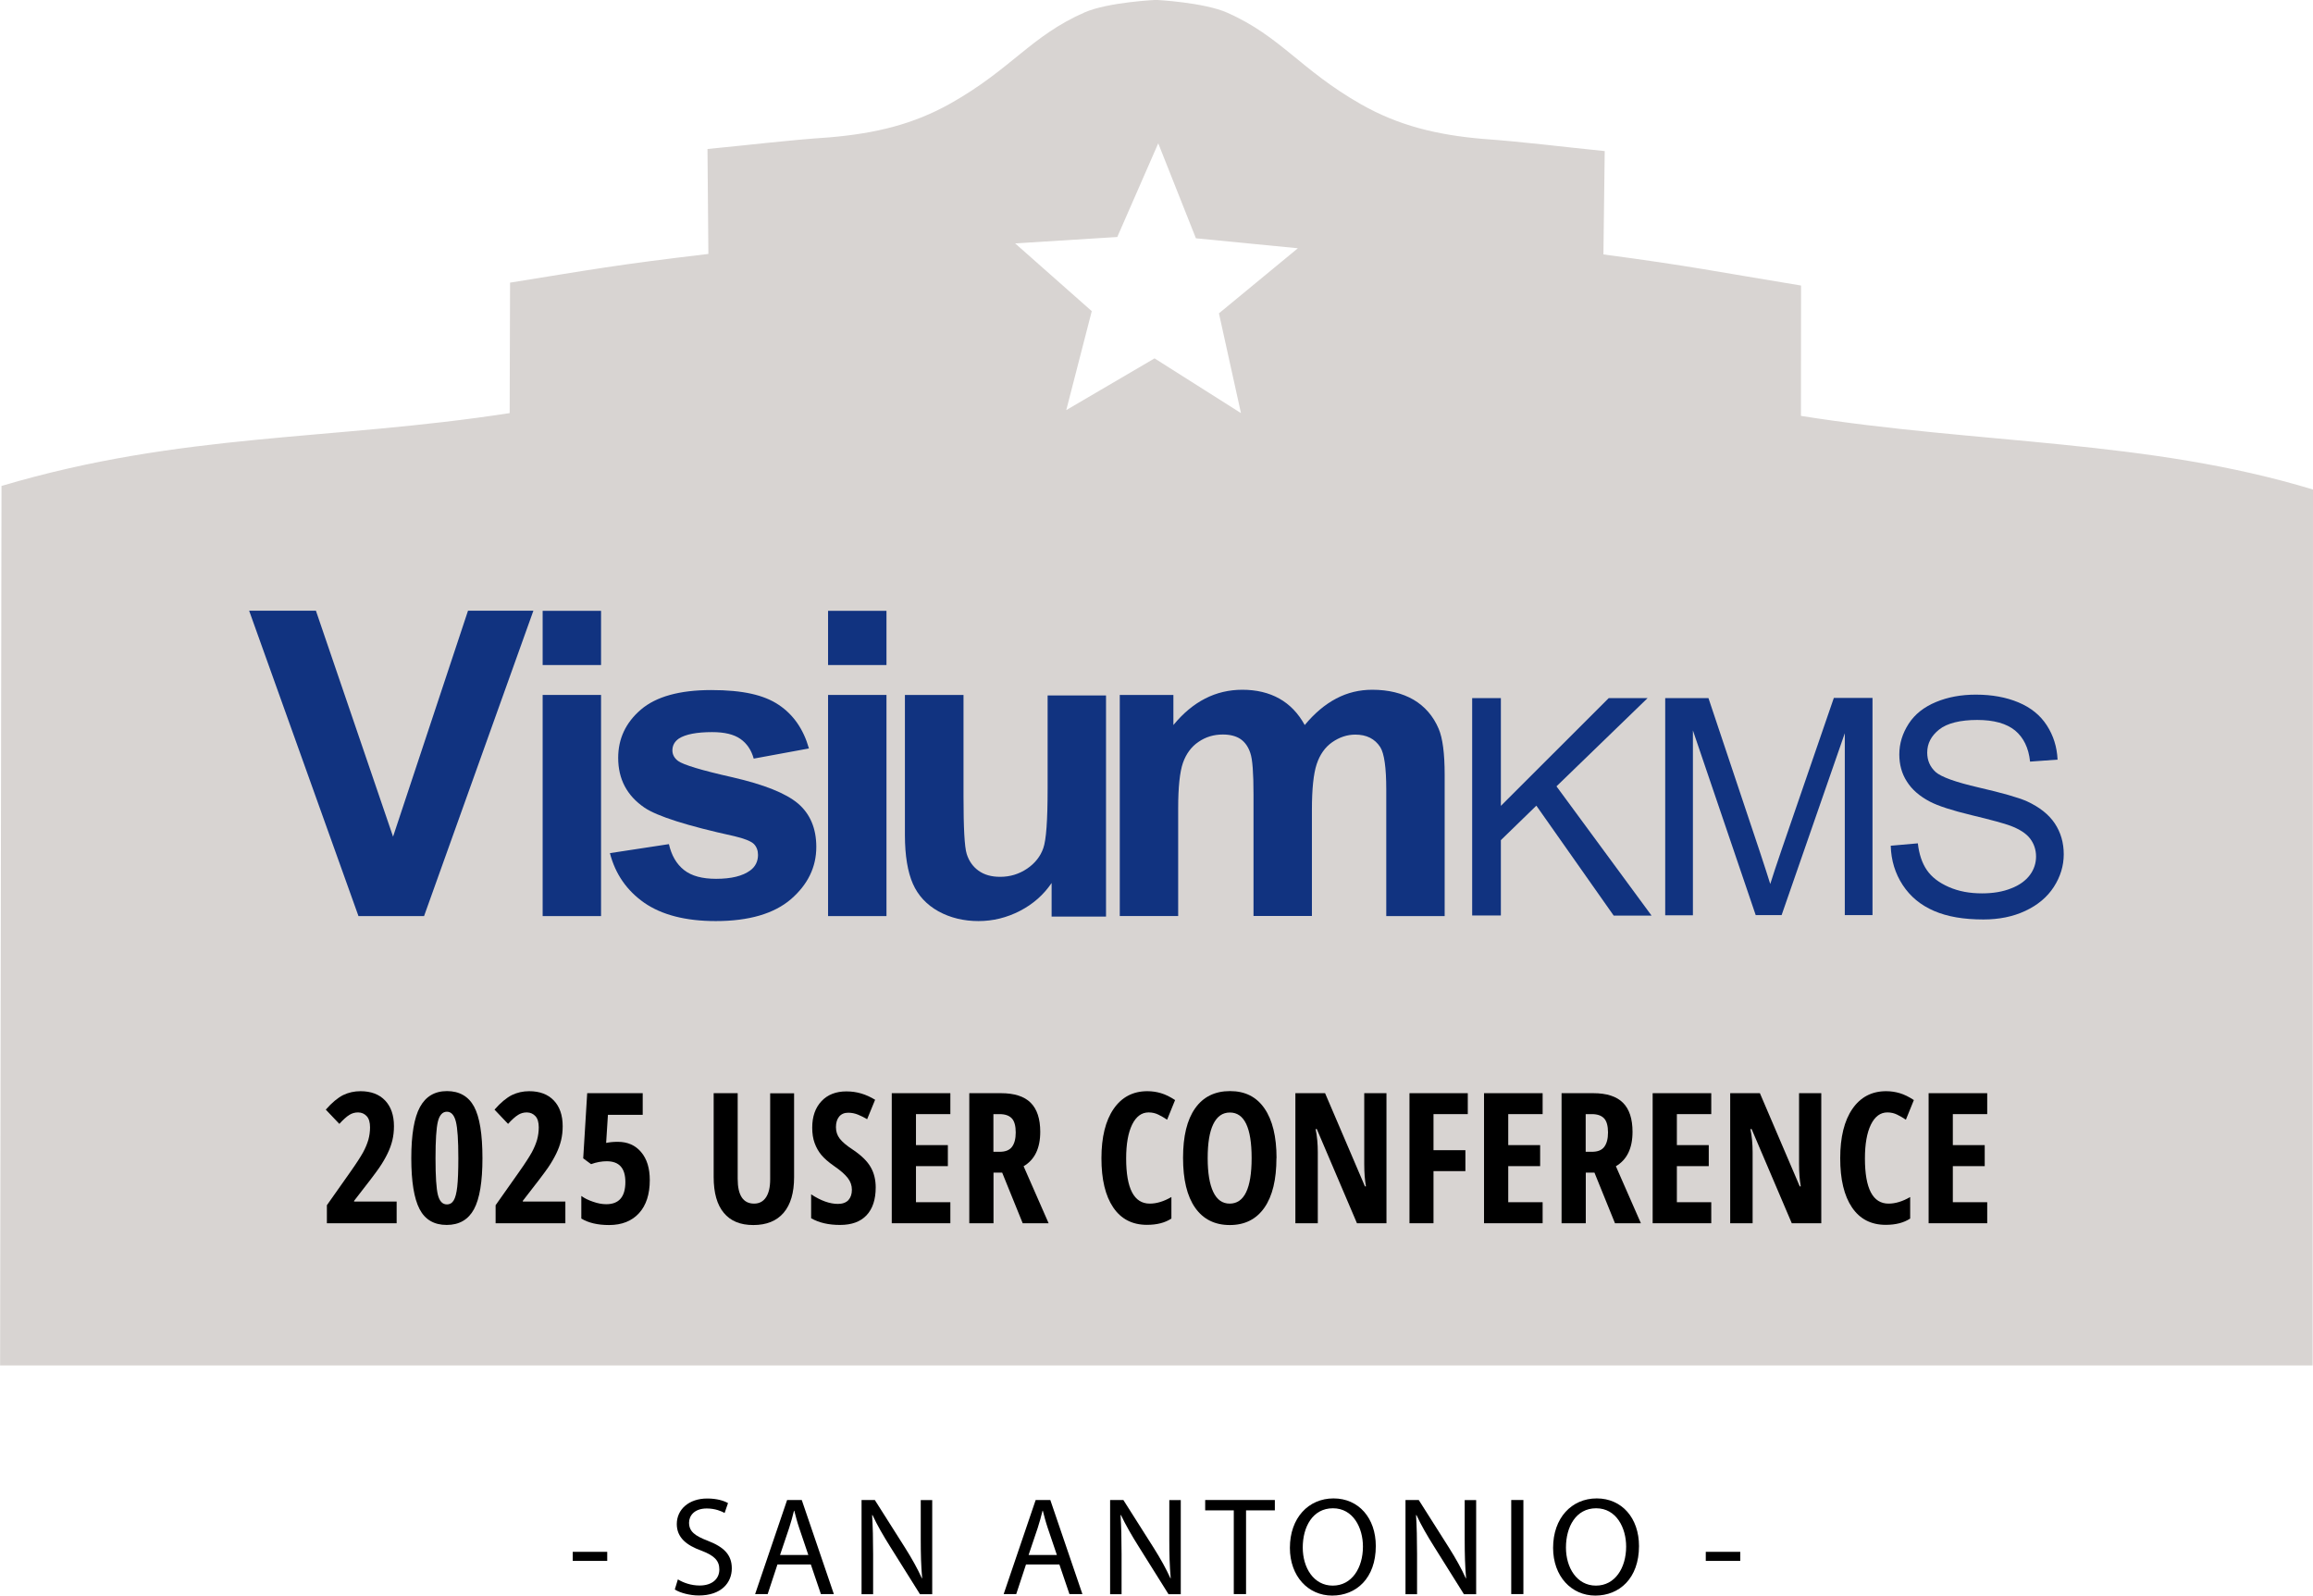 <?xml version="1.0" encoding="UTF-8"?><svg id="Layer_2" xmlns="http://www.w3.org/2000/svg" viewBox="0 0 232.09 160.1"><defs><style>.cls-1{fill:#d8d4d2;}.cls-1,.cls-2,.cls-3{stroke-width:0px;}.cls-3{fill:#113380;}</style></defs><g id="Layer_1-2"><path class="cls-1" d="m180.71,41.74h0s.01-13.09.01-13.09c-8.49-1.39-11.01-1.95-19.83-3.12l.13-10.37c-4.31-.43-8.01-.92-12.32-1.23-4.52-.4-8.34-1.31-12.14-3.47-6.06-3.45-8.04-6.8-13.4-9.18-2.37-1.05-7.16-1.29-7.16-1.29,0,0-4.79.22-7.16,1.25-5.37,2.35-7.35,5.69-13.43,9.12-3.81,2.15-7.63,3.03-12.15,3.42-4.31.29-7.96.76-12.27,1.17l.09,10.53c-9.52,1.13-11.4,1.52-19.9,2.88l-.04,13.09c-17.98,2.78-32.87,1.93-50.99,7.31l-.14,88.25h232.04l.04-87.89c-16.56-5.03-33.41-4.53-51.38-7.39Zm-56.19-.29l-8.67-5.49-8.86,5.19h0l2.56-9.93-7.69-6.8,10.25-.64,4.11-9.4,3.78,9.53,10.23,1-7.92,6.53,2.21,10.01Z"/><path class="cls-2" d="m60.93,155.71v.91h-3.46v-.91h3.46Z"/><path class="cls-2" d="m68.01,158.47c.55.34,1.34.62,2.19.62,1.25,0,1.98-.66,1.98-1.61,0-.88-.5-1.39-1.78-1.88-1.54-.55-2.49-1.34-2.49-2.68,0-1.47,1.22-2.56,3.05-2.56.97,0,1.67.22,2.09.46l-.34.99c-.31-.17-.94-.45-1.79-.45-1.29,0-1.78.77-1.78,1.42,0,.88.57,1.32,1.88,1.82,1.6.62,2.41,1.39,2.41,2.77,0,1.46-1.08,2.72-3.31,2.72-.91,0-1.9-.27-2.41-.6l.31-1.02Z"/><path class="cls-2" d="m78.01,156.98l-.98,2.97h-1.26l3.21-9.44h1.47l3.22,9.44h-1.3l-1.01-2.97h-3.35Zm3.1-.95l-.92-2.72c-.21-.62-.35-1.18-.49-1.72h-.03c-.14.56-.29,1.13-.48,1.71l-.92,2.73h2.84Z"/><path class="cls-2" d="m86.45,159.95v-9.44h1.33l3.03,4.78c.7,1.11,1.25,2.1,1.69,3.07h.03c-.11-1.27-.14-2.42-.14-3.89v-3.95h1.15v9.44h-1.23l-3-4.79c-.66-1.05-1.29-2.13-1.76-3.15h-.04c.07,1.21.1,2.34.1,3.91v4.03h-1.15Z"/><path class="cls-2" d="m102.95,156.98l-.98,2.97h-1.26l3.21-9.44h1.47l3.22,9.44h-1.3l-1.01-2.97h-3.35Zm3.1-.95l-.92-2.72c-.21-.62-.35-1.18-.49-1.72h-.03c-.14.56-.29,1.13-.48,1.71l-.92,2.73h2.84Z"/><path class="cls-2" d="m111.39,159.95v-9.44h1.33l3.03,4.78c.7,1.11,1.25,2.1,1.69,3.07h.03c-.11-1.27-.14-2.42-.14-3.89v-3.95h1.15v9.44h-1.23l-3-4.79c-.66-1.05-1.29-2.13-1.77-3.15h-.04c.07,1.21.1,2.34.1,3.91v4.03h-1.15Z"/><path class="cls-2" d="m123.8,151.55h-2.87v-1.04h6.99v1.04h-2.89v8.4h-1.23v-8.4Z"/><path class="cls-2" d="m138.05,155.13c0,3.25-1.98,4.97-4.38,4.97s-4.24-1.93-4.24-4.79c0-3,1.86-4.96,4.38-4.96s4.24,1.97,4.24,4.78Zm-7.33.15c0,2.02,1.09,3.82,3.01,3.82s3.03-1.78,3.03-3.92c0-1.88-.98-3.84-3.01-3.84s-3.03,1.86-3.03,3.94Z"/><path class="cls-2" d="m141.03,159.95v-9.44h1.33l3.03,4.78c.7,1.11,1.25,2.1,1.69,3.07h.03c-.11-1.27-.14-2.42-.14-3.89v-3.95h1.15v9.44h-1.23l-3-4.79c-.66-1.05-1.29-2.13-1.76-3.15h-.04c.07,1.21.1,2.34.1,3.91v4.03h-1.15Z"/><path class="cls-2" d="m152.86,150.51v9.44h-1.22v-9.44h1.22Z"/><path class="cls-2" d="m164.46,155.13c0,3.25-1.98,4.97-4.38,4.97s-4.24-1.93-4.24-4.79c0-3,1.86-4.96,4.38-4.96s4.24,1.97,4.24,4.78Zm-7.33.15c0,2.02,1.09,3.82,3.01,3.82s3.03-1.78,3.03-3.92c0-1.88-.98-3.84-3.01-3.84s-3.03,1.86-3.03,3.94Z"/><path class="cls-2" d="m174.62,155.71v.91h-3.46v-.91h3.46Z"/><g id="Layer_1-2"><path class="cls-3" d="m35.97,91.92l-10.97-30.64h6.7l7.74,22.67,7.52-22.67h6.56l-10.97,30.64h-6.6Z"/><path class="cls-3" d="m54.45,66.73v-5.44h5.86v5.44h-5.86Zm0,25.19v-22.19h5.86v22.19h-5.86Z"/><path class="cls-3" d="m61.22,85.6l5.9-.9c.26,1.14.76,2,1.52,2.6.76.6,1.84.88,3.22.88,1.52,0,2.66-.28,3.42-.84.52-.38.78-.92.78-1.56,0-.44-.14-.82-.42-1.1-.3-.28-.94-.54-1.96-.78-4.74-1.04-7.74-2-9.01-2.86-1.76-1.2-2.64-2.86-2.64-5,0-1.92.76-3.54,2.28-4.84,1.52-1.3,3.88-1.96,7.06-1.96s5.3.5,6.76,1.48c1.48.98,2.5,2.46,3.04,4.38l-5.54,1.02c-.24-.86-.68-1.52-1.34-1.98-.66-.46-1.6-.68-2.84-.68-1.54,0-2.66.22-3.32.64-.44.3-.66.7-.66,1.2,0,.42.2.78.58,1.06.52.38,2.36.94,5.48,1.64,3.12.72,5.3,1.58,6.54,2.62,1.22,1.04,1.84,2.5,1.84,4.36,0,2.04-.86,3.78-2.54,5.24-1.7,1.46-4.22,2.2-7.55,2.2-3.02,0-5.42-.62-7.18-1.84-1.74-1.22-2.9-2.88-3.44-4.98h0Z"/><path class="cls-3" d="m83.09,66.73v-5.44h5.86v5.44h-5.86Zm0,25.19v-22.19h5.86v22.19h-5.86Z"/><path class="cls-3" d="m105.52,91.92v-3.32c-.8,1.18-1.86,2.12-3.18,2.8s-2.7,1.02-4.16,1.02-2.82-.32-4.02-.98c-1.18-.66-2.04-1.58-2.56-2.76-.52-1.18-.8-2.82-.8-4.9v-14.05h5.88v10.21c0,3.12.1,5.04.32,5.74s.6,1.26,1.18,1.68,1.3.62,2.18.62c1,0,1.9-.28,2.7-.82s1.34-1.24,1.62-2.04c.3-.82.44-2.8.44-5.98v-9.36h5.86v22.19h-5.46v-.04h0Z"/><path class="cls-3" d="m112.34,69.73h5.4v3.02c1.94-2.36,4.24-3.54,6.92-3.54,1.42,0,2.66.3,3.7.88s1.9,1.46,2.56,2.66c.98-1.18,2.02-2.06,3.16-2.66s2.34-.88,3.62-.88c1.62,0,3,.34,4.14,1,1.12.66,1.98,1.64,2.52,2.92.4.94.6,2.48.6,4.6v14.19h-5.86v-12.69c0-2.2-.2-3.62-.6-4.26-.54-.84-1.38-1.26-2.5-1.26-.82,0-1.6.26-2.32.76s-1.24,1.24-1.56,2.2-.48,2.5-.48,4.58v10.66h-5.86v-12.17c0-2.16-.1-3.56-.32-4.18-.2-.62-.54-1.1-.98-1.4s-1.04-.46-1.78-.46c-.9,0-1.72.24-2.44.74-.72.48-1.24,1.2-1.56,2.1-.32.92-.48,2.44-.48,4.58v10.79h-5.86v-22.19h-.02Z"/><path class="cls-3" d="m147.72,91.86v-21.81h2.88v10.81l10.82-10.81h3.9l-9.14,8.85,9.54,12.97h-3.8l-7.76-11.03-3.56,3.46v7.56h-2.88Z"/><path class="cls-3" d="m167.09,91.86v-21.81h4.34l5.16,15.43c.48,1.44.82,2.52,1.04,3.22.24-.8.64-1.96,1.16-3.5l5.22-15.17h3.88v21.79h-2.78v-18.25l-6.34,18.25h-2.6l-6.3-18.53v18.55h-2.78v.02h0Z"/><path class="cls-3" d="m189.72,84.86l2.72-.24c.12,1.08.42,1.98.9,2.68s1.2,1.26,2.2,1.7,2.1.64,3.34.64c1.1,0,2.08-.16,2.92-.5.84-.32,1.46-.78,1.88-1.34.42-.56.62-1.2.62-1.86s-.2-1.28-.6-1.8c-.4-.52-1.06-.94-1.96-1.28-.58-.22-1.88-.58-3.88-1.06s-3.4-.94-4.2-1.36c-1.04-.54-1.82-1.22-2.32-2.02-.52-.8-.76-1.72-.76-2.72,0-1.1.32-2.12.94-3.08.62-.96,1.54-1.68,2.74-2.18s2.54-.74,4-.74c1.62,0,3.04.26,4.28.78,1.24.52,2.18,1.28,2.84,2.3.66,1.02,1.02,2.16,1.08,3.44l-2.76.2c-.14-1.38-.66-2.42-1.5-3.12-.86-.7-2.12-1.06-3.8-1.06s-3.02.32-3.82.96-1.2,1.4-1.2,2.32c0,.78.28,1.42.84,1.94.56.5,2,1.02,4.34,1.56,2.34.54,3.96,1,4.82,1.38,1.26.58,2.2,1.32,2.8,2.22s.9,1.94.9,3.1-.34,2.26-1,3.28-1.62,1.82-2.86,2.4c-1.24.58-2.64.86-4.2.86-1.98,0-3.62-.28-4.96-.86-1.34-.58-2.38-1.44-3.14-2.6s-1.16-2.48-1.2-3.94h0Z"/></g><path class="cls-2" d="m39.8,122.74h-7v-1.81l2.32-3.29c.64-.9,1.07-1.58,1.31-2.01.24-.44.41-.86.53-1.26.11-.4.17-.82.17-1.25,0-.5-.11-.88-.33-1.12s-.51-.38-.87-.38c-.32,0-.61.08-.88.25-.27.17-.61.47-1,.9l-1.36-1.43c.62-.71,1.21-1.19,1.74-1.46.54-.26,1.12-.39,1.74-.39,1.05,0,1.88.31,2.47.93.59.62.89,1.48.89,2.58,0,.5-.05.97-.16,1.42-.11.45-.27.89-.49,1.34s-.49.92-.82,1.4c-.33.48-1.17,1.6-2.53,3.33v.07h4.27v2.16Z"/><path class="cls-2" d="m48.41,116.21c0,2.36-.28,4.07-.85,5.12-.57,1.05-1.48,1.58-2.74,1.58s-2.17-.53-2.72-1.59c-.55-1.06-.83-2.76-.83-5.11s.29-4.07.87-5.13,1.48-1.6,2.71-1.6,2.16.52,2.72,1.56c.56,1.04.84,2.76.84,5.17Zm-4.71,0c0,1.83.08,3.06.24,3.69s.46.95.9.95c.3,0,.53-.14.69-.41.16-.27.28-.73.35-1.36.07-.63.11-1.59.11-2.87,0-1.8-.08-3.02-.25-3.68-.17-.66-.47-.98-.9-.98s-.74.33-.9.98-.24,1.88-.24,3.68Z"/><path class="cls-2" d="m56.73,122.74h-7v-1.81l2.32-3.29c.64-.9,1.07-1.58,1.31-2.01.24-.44.41-.86.53-1.26.11-.4.17-.82.17-1.25,0-.5-.11-.88-.33-1.12s-.51-.38-.87-.38c-.32,0-.61.08-.88.25-.27.17-.61.47-1,.9l-1.36-1.43c.62-.71,1.21-1.19,1.74-1.46.54-.26,1.12-.39,1.74-.39,1.05,0,1.88.31,2.47.93.59.62.89,1.48.89,2.58,0,.5-.05.97-.16,1.42-.11.45-.27.89-.49,1.34s-.49.92-.82,1.4c-.33.48-1.17,1.6-2.53,3.33v.07h4.27v2.16Z"/><path class="cls-2" d="m61.99,114.57c.98,0,1.76.34,2.34,1.03.58.68.87,1.62.87,2.81,0,1.42-.36,2.53-1.08,3.32-.72.79-1.73,1.19-3.01,1.19-1.14,0-2.07-.22-2.78-.65v-2.27c.3.22.69.42,1.17.58.48.17.92.25,1.33.25,1.28,0,1.92-.74,1.92-2.23,0-1.39-.62-2.08-1.87-2.08-.49,0-1.02.09-1.57.29l-.79-.58.4-6.54h5.57v2.17h-3.49l-.18,2.82c.33-.07.72-.11,1.15-.11Z"/><path class="cls-2" d="m79.68,109.69v8.44c0,1.55-.35,2.74-1.05,3.56s-1.72,1.23-3.04,1.23-2.29-.41-2.96-1.22c-.68-.81-1.02-2.01-1.02-3.6v-8.41h2.41v8.59c0,1.66.55,2.49,1.65,2.49.51,0,.91-.21,1.19-.63.28-.42.42-1.02.42-1.8v-8.64h2.41Z"/><path class="cls-2" d="m87.87,119.14c0,1.22-.31,2.15-.92,2.8s-1.5.97-2.66.97-2.1-.22-2.9-.67v-2.4c.98.64,1.87.96,2.69.96.46,0,.81-.13,1.05-.38.23-.26.35-.6.35-1.04s-.14-.83-.42-1.19c-.28-.36-.74-.76-1.38-1.2-.56-.39-.98-.76-1.27-1.11-.29-.35-.51-.75-.67-1.19-.16-.44-.24-.95-.24-1.54,0-1.12.31-2,.93-2.66.62-.66,1.46-.98,2.5-.98s1.96.28,2.88.84l-.8,1.95c-.29-.17-.58-.32-.9-.45-.31-.13-.65-.2-1-.2-.39,0-.69.13-.91.39-.21.26-.32.61-.32,1.06s.13.82.38,1.15.69.7,1.33,1.12c.85.57,1.44,1.15,1.78,1.75.34.59.5,1.27.5,2.04Z"/><path class="cls-2" d="m95.36,122.74h-5.88v-13.05h5.88v2.1h-3.45v3.11h3.2v2.11h-3.2v3.62h3.45v2.12Z"/><path class="cls-2" d="m99.69,117.66v5.08h-2.43v-13.05h3.18c1.34,0,2.34.32,2.98.96s.96,1.61.96,2.92c0,1.65-.56,2.8-1.67,3.45l2.51,5.72h-2.6l-2.06-5.08h-.87Zm0-2.09h.62c.57,0,.98-.16,1.23-.49s.38-.81.38-1.45-.13-1.14-.4-1.42-.67-.42-1.23-.42h-.61v3.78Z"/><path class="cls-2" d="m115.25,111.62c-.7,0-1.25.41-1.65,1.22-.4.82-.6,1.95-.6,3.4,0,3.02.79,4.53,2.37,4.53.69,0,1.41-.22,2.17-.66v2.16c-.64.42-1.45.63-2.45.63-1.47,0-2.6-.58-3.39-1.75-.79-1.17-1.18-2.81-1.18-4.93s.41-3.77,1.22-4.95c.81-1.18,1.94-1.78,3.39-1.78.48,0,.93.07,1.37.2s.91.36,1.41.69l-.8,1.97c-.27-.18-.55-.35-.86-.5-.3-.15-.63-.23-.99-.23Z"/><path class="cls-2" d="m128.08,116.2c0,2.16-.4,3.82-1.21,4.98-.81,1.16-1.97,1.74-3.47,1.74s-2.67-.58-3.48-1.74-1.21-2.82-1.21-5,.4-3.82,1.21-4.97,1.98-1.73,3.5-1.73,2.66.58,3.46,1.74,1.21,2.82,1.21,4.98Zm-6.9,0c0,1.49.19,2.62.56,3.4.37.78.92,1.17,1.65,1.17,1.46,0,2.2-1.52,2.2-4.57s-.73-4.57-2.18-4.57c-.74,0-1.29.39-1.67,1.17-.38.78-.56,1.91-.56,3.41Z"/><path class="cls-2" d="m139.12,122.74h-2.96l-4.03-9.45h-.12c.15.72.22,1.49.22,2.32v7.13h-2.25v-13.05h2.98l4,9.35h.1c-.11-.62-.17-1.37-.17-2.23v-7.12h2.23v13.05Z"/><path class="cls-2" d="m143.84,122.74h-2.41v-13.05h5.85v2.1h-3.44v3.62h3.2v2.1h-3.2v5.23Z"/><path class="cls-2" d="m154.79,122.74h-5.88v-13.05h5.88v2.1h-3.45v3.11h3.2v2.11h-3.2v3.62h3.45v2.12Z"/><path class="cls-2" d="m159.12,117.66v5.08h-2.43v-13.05h3.18c1.34,0,2.34.32,2.98.96s.96,1.61.96,2.92c0,1.65-.56,2.8-1.67,3.45l2.51,5.72h-2.6l-2.06-5.08h-.87Zm0-2.09h.62c.57,0,.98-.16,1.23-.49s.38-.81.38-1.45-.13-1.14-.4-1.42-.67-.42-1.23-.42h-.61v3.78Z"/><path class="cls-2" d="m171.71,122.74h-5.88v-13.05h5.88v2.1h-3.45v3.11h3.2v2.11h-3.2v3.62h3.45v2.12Z"/><path class="cls-2" d="m182.75,122.74h-2.96l-4.03-9.45h-.12c.15.72.22,1.49.22,2.32v7.13h-2.25v-13.05h2.98l4,9.35h.1c-.11-.62-.17-1.37-.17-2.23v-7.12h2.23v13.05Z"/><path class="cls-2" d="m189.38,111.62c-.7,0-1.25.41-1.65,1.22-.4.82-.6,1.95-.6,3.4,0,3.02.79,4.53,2.37,4.53.69,0,1.41-.22,2.17-.66v2.16c-.64.42-1.45.63-2.45.63-1.47,0-2.6-.58-3.39-1.75-.79-1.17-1.18-2.81-1.18-4.93s.41-3.77,1.22-4.95c.81-1.18,1.94-1.78,3.39-1.78.48,0,.93.07,1.37.2s.91.36,1.41.69l-.8,1.97c-.27-.18-.55-.35-.86-.5-.3-.15-.63-.23-.99-.23Z"/><path class="cls-2" d="m199.4,122.74h-5.88v-13.05h5.88v2.1h-3.45v3.11h3.2v2.11h-3.2v3.62h3.45v2.12Z"/></g></svg>